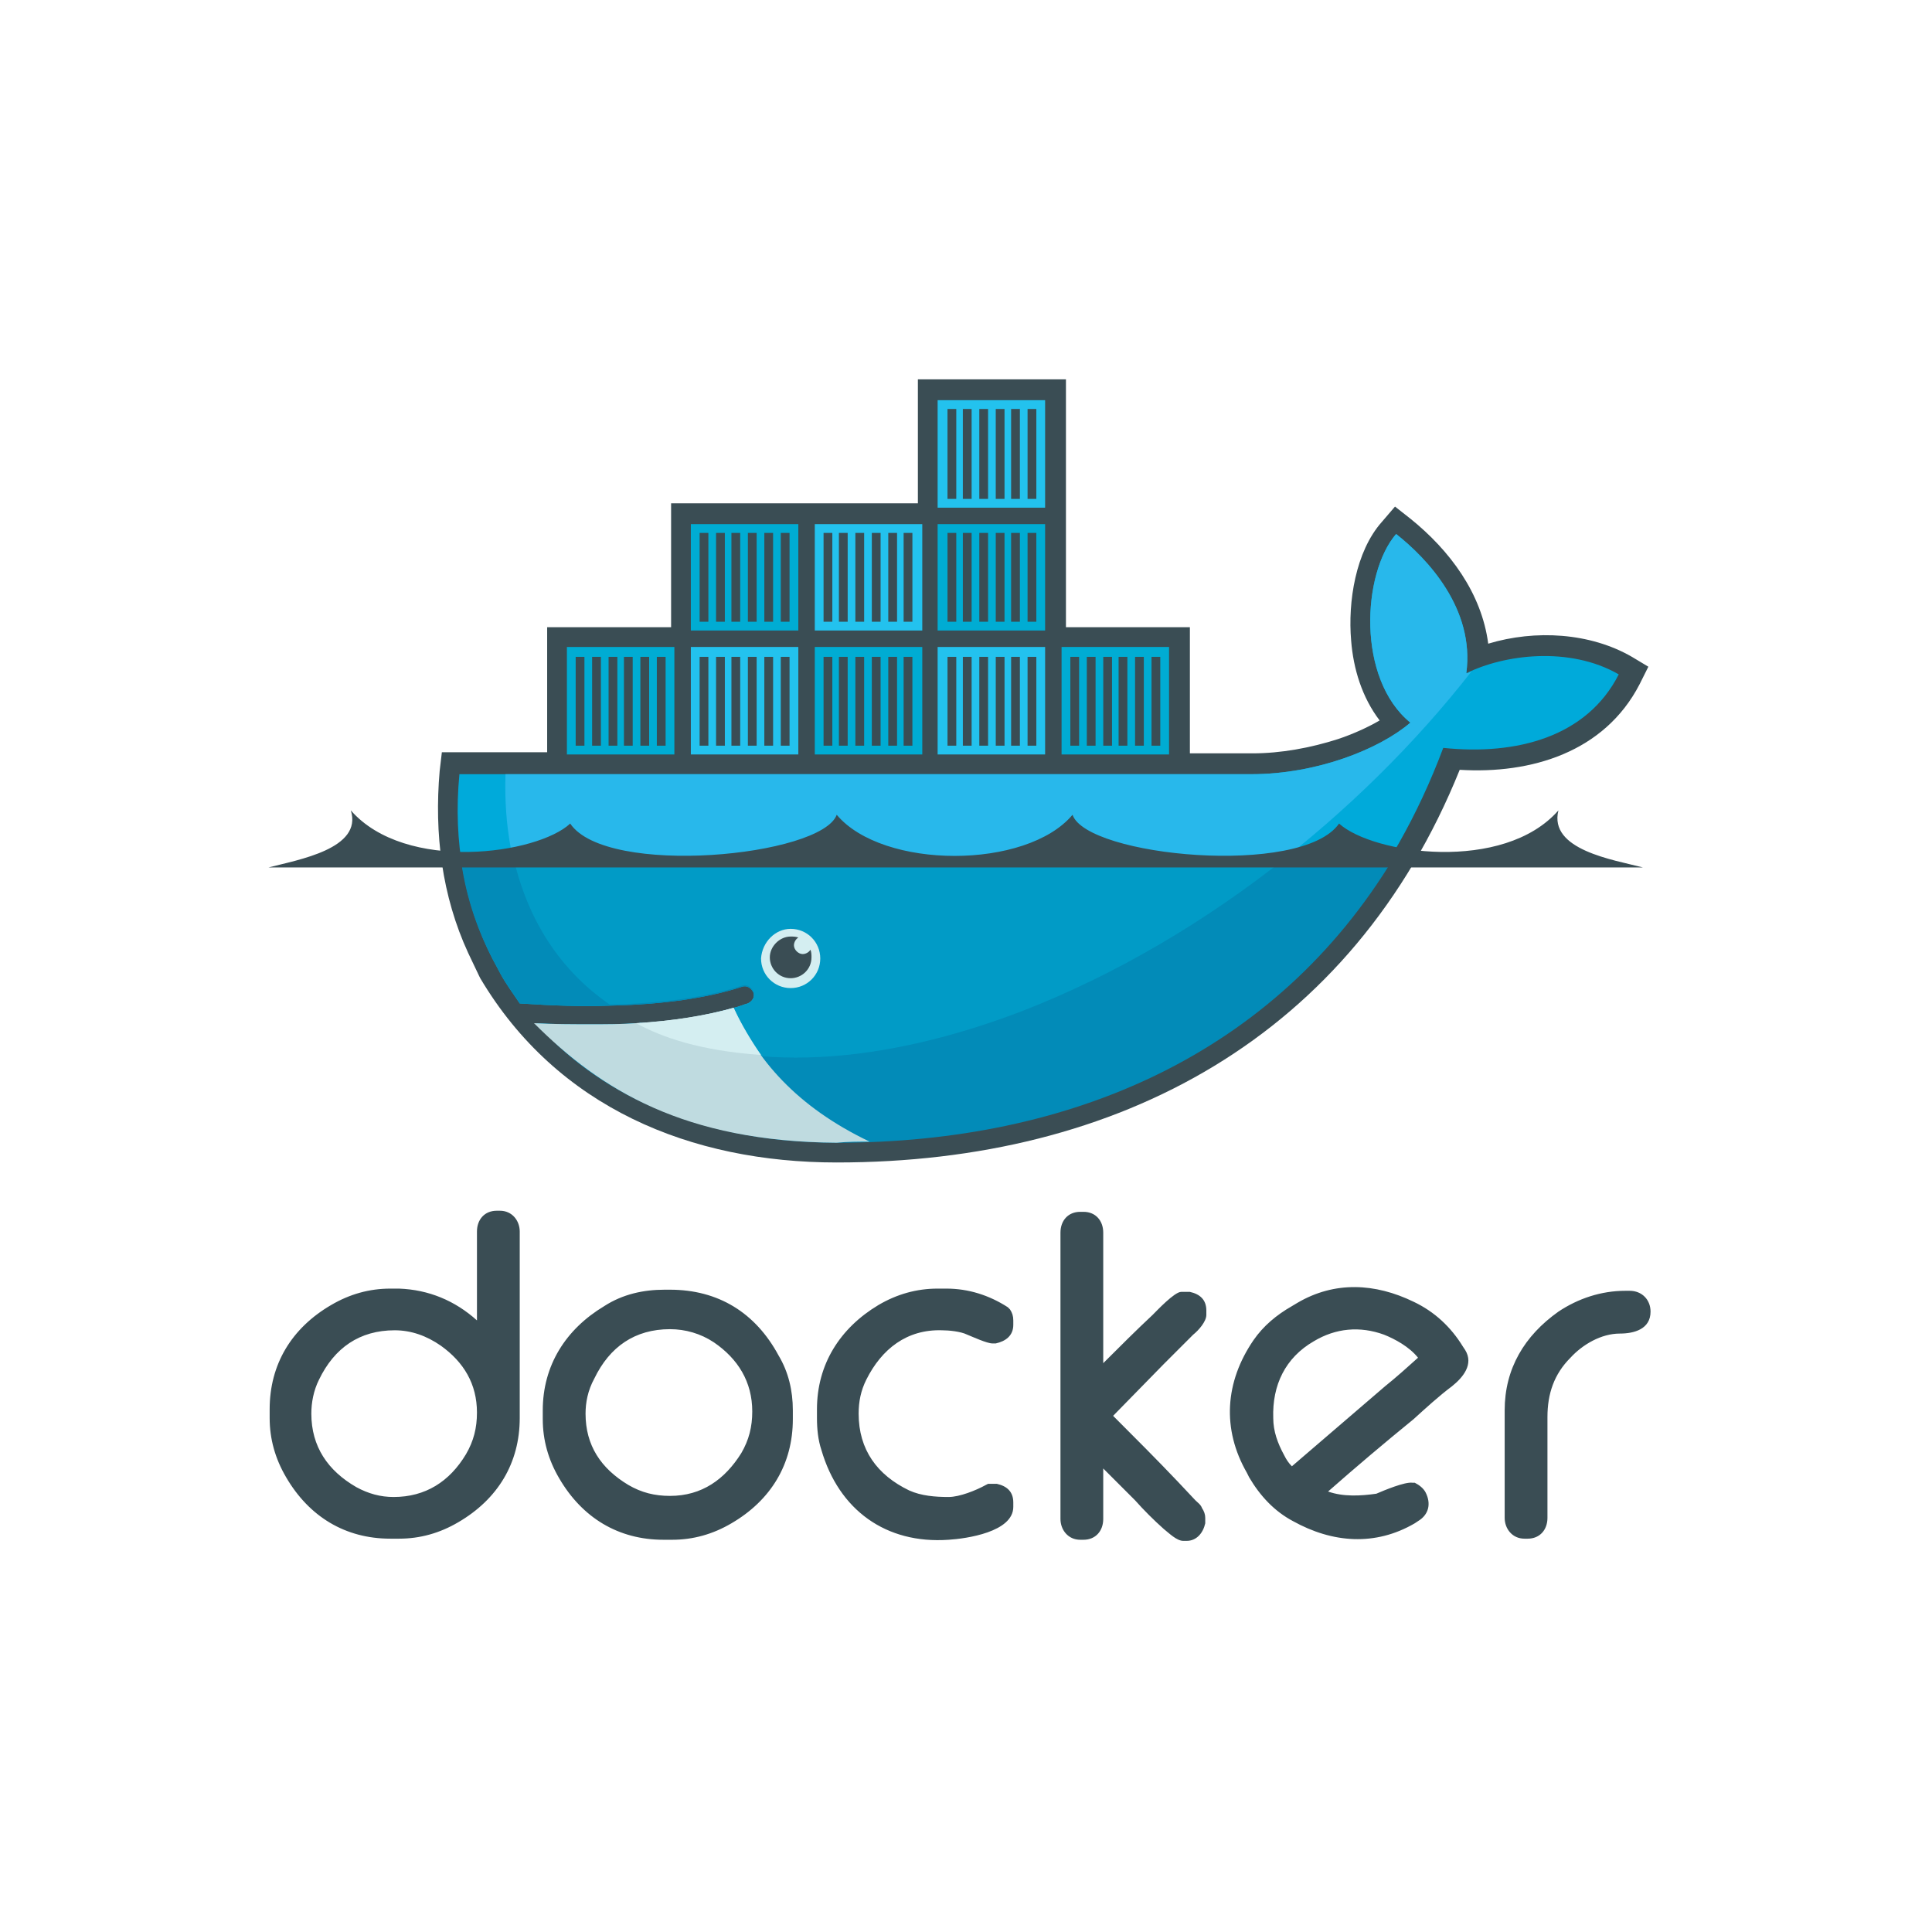 <svg width="150" height="150" viewBox="0 0 150 150" fill="none" xmlns="http://www.w3.org/2000/svg">
<path fill-rule="evenodd" clip-rule="evenodd" d="M37.031 102.516V95.619C37.031 94.682 37.627 94.001 38.564 94.001H38.819C39.756 94.001 40.352 94.767 40.352 95.619V110.095C40.352 113.587 38.649 116.397 35.583 118.185C34.136 119.037 32.603 119.462 30.985 119.462H30.304C26.812 119.462 24.002 117.759 22.214 114.694C21.362 113.246 20.936 111.713 20.936 110.095V109.414C20.936 105.922 22.64 103.112 25.705 101.324C27.153 100.472 28.686 100.047 30.304 100.047H30.985C33.284 100.132 35.328 100.983 37.031 102.516ZM24.172 109.754C24.172 112.309 25.45 114.183 27.664 115.46C28.601 115.971 29.537 116.226 30.559 116.226C33.029 116.226 34.902 115.034 36.179 112.905C36.776 111.883 37.031 110.862 37.031 109.669C37.031 107.455 36.009 105.752 34.221 104.475C33.114 103.708 31.922 103.283 30.644 103.283C27.919 103.283 25.961 104.645 24.769 107.115C24.343 107.966 24.172 108.903 24.172 109.754ZM51.593 100.132H52.019C55.765 100.132 58.661 101.92 60.449 105.241C61.215 106.519 61.556 107.966 61.556 109.499V110.18C61.556 113.672 59.853 116.482 56.787 118.27C55.34 119.122 53.807 119.547 52.189 119.547H51.508C48.016 119.547 45.206 117.844 43.418 114.779C42.566 113.331 42.14 111.798 42.14 110.18V109.499C42.14 106.008 43.929 103.197 46.909 101.409C48.357 100.472 49.975 100.132 51.593 100.132ZM45.462 109.754C45.462 112.224 46.654 114.012 48.783 115.29C49.804 115.886 50.826 116.141 52.019 116.141C54.488 116.141 56.276 114.864 57.554 112.82C58.15 111.798 58.405 110.776 58.405 109.584C58.405 107.285 57.298 105.497 55.425 104.219C54.403 103.538 53.211 103.197 52.019 103.197C49.294 103.197 47.335 104.56 46.143 107.029C45.632 107.966 45.462 108.903 45.462 109.754ZM75.096 103.623C74.585 103.368 73.648 103.283 73.137 103.283C70.412 103.197 68.454 104.73 67.261 107.115C66.836 107.966 66.665 108.818 66.665 109.754C66.665 112.565 68.113 114.523 70.583 115.715C71.519 116.141 72.626 116.226 73.648 116.226C74.5 116.226 75.777 115.715 76.544 115.29L76.714 115.204H77.395C78.162 115.375 78.672 115.801 78.672 116.652V116.993C78.672 118.951 75.011 119.462 73.648 119.547C68.794 119.888 65.133 117.248 63.77 112.565C63.515 111.798 63.429 110.947 63.429 110.095V109.414C63.429 105.922 65.218 103.112 68.198 101.324C69.646 100.472 71.179 100.047 72.797 100.047H73.478C75.181 100.047 76.799 100.558 78.247 101.494L78.332 101.579L78.417 101.665C78.587 101.92 78.672 102.176 78.672 102.516V102.857C78.672 103.708 78.076 104.134 77.31 104.304H77.055C76.629 104.304 75.522 103.794 75.096 103.623ZM85.655 105.837C86.933 104.56 88.21 103.283 89.487 102.09C89.828 101.75 91.19 100.302 91.701 100.302H92.383C93.149 100.472 93.66 100.898 93.66 101.75V102.09C93.66 102.601 93.064 103.283 92.638 103.623L90.339 105.922L86.422 109.925C88.125 111.628 89.828 113.331 91.446 115.034L92.808 116.482C92.979 116.652 93.234 116.822 93.319 117.078C93.49 117.333 93.575 117.589 93.575 117.844V118.27C93.404 119.037 92.894 119.633 92.127 119.633H91.872C91.361 119.633 90.765 119.037 90.339 118.696C89.573 118.015 88.806 117.248 88.125 116.482L85.655 114.012V117.929C85.655 118.866 85.059 119.547 84.123 119.547H83.867C82.93 119.547 82.334 118.781 82.334 117.929V95.704C82.334 94.767 82.93 94.086 83.867 94.086H84.123C85.059 94.086 85.655 94.767 85.655 95.704V105.837ZM126.19 100.217H126.53C127.467 100.217 128.148 100.898 128.148 101.835C128.148 103.197 126.871 103.538 125.764 103.538C124.316 103.538 122.869 104.39 121.932 105.412C120.654 106.689 120.144 108.222 120.144 110.01V117.844C120.144 118.781 119.547 119.462 118.611 119.462H118.355C117.419 119.462 116.822 118.696 116.822 117.844V109.499C116.822 106.263 118.355 103.708 120.995 101.835C122.528 100.813 124.316 100.217 126.19 100.217ZM103.112 115.801C104.304 116.226 105.667 116.141 106.859 115.971C107.455 115.715 109.073 115.034 109.669 115.119H109.84C110.18 115.29 110.521 115.545 110.691 115.886C111.117 116.737 110.947 117.589 110.095 118.1L109.84 118.27C106.774 120.058 103.453 119.803 100.387 118.1C98.94 117.333 97.833 116.141 96.981 114.694L96.811 114.353C94.852 110.947 95.108 107.285 97.322 104.049C98.088 102.942 99.11 102.09 100.302 101.409L100.728 101.154C103.623 99.451 106.774 99.621 109.754 101.069C111.372 101.835 112.65 103.027 113.587 104.56L113.757 104.815C114.438 105.922 113.587 106.944 112.735 107.626C111.713 108.392 110.691 109.329 109.754 110.18C107.455 112.054 105.241 113.927 103.112 115.801ZM100.302 113.842L107.54 107.626C108.392 106.944 109.244 106.178 110.095 105.412C109.414 104.56 108.307 103.964 107.455 103.623C105.582 102.942 103.708 103.112 102.005 104.134C99.791 105.412 98.769 107.54 98.855 110.095C98.855 111.117 99.195 112.054 99.706 112.99C99.876 113.331 100.047 113.587 100.302 113.842ZM82.76 48.697H92.383V58.49H97.237C99.451 58.49 101.75 58.065 103.879 57.383C104.901 57.043 106.093 56.532 107.115 55.936C105.752 54.148 105.071 51.933 104.901 49.719C104.645 46.739 105.241 42.822 107.285 40.523L108.307 39.33L109.499 40.267C112.565 42.736 115.034 46.058 115.545 49.975C119.207 48.868 123.465 49.123 126.701 50.997L127.978 51.763L127.297 53.126C124.572 58.405 118.866 60.108 113.331 59.768C104.986 80.461 86.933 90.254 64.962 90.254C53.636 90.254 43.248 85.996 37.286 75.948L37.201 75.777L36.35 73.989C34.306 69.561 33.71 64.707 34.136 59.853L34.306 58.405H42.481V48.697H52.104V39.075H71.264V29.452H82.76V48.697Z" fill="#3A4D54"/>
<path d="M113.842 52.274C114.524 47.25 110.777 43.332 108.392 41.459C105.753 44.525 105.327 52.7 109.499 56.106C107.115 58.15 102.261 60.108 97.152 60.108H35.669C35.158 65.388 36.095 70.242 38.224 74.415L38.905 75.692C39.331 76.458 39.842 77.139 40.352 77.906C42.907 78.076 45.206 78.161 47.335 78.076C51.508 77.991 54.914 77.48 57.554 76.629C57.98 76.458 58.321 76.714 58.491 77.054C58.661 77.48 58.406 77.821 58.065 77.991C57.724 78.076 57.384 78.246 56.958 78.332C54.914 78.928 52.7 79.268 49.89 79.439H49.379C48.272 79.524 47.08 79.524 45.803 79.524C44.44 79.524 43.163 79.524 41.63 79.439C46.739 85.229 54.744 88.635 64.792 88.635C86.081 88.635 104.135 79.183 112.054 58.065C117.76 58.66 123.21 57.213 125.679 52.359C121.847 50.145 116.738 50.826 113.842 52.274Z" fill="#00AADA"/>
<path d="M113.843 52.274C114.524 47.25 110.777 43.332 108.393 41.459C105.753 44.525 105.327 52.7 109.5 56.106C107.115 58.15 102.261 60.108 97.152 60.108H39.246C38.99 68.198 41.971 74.329 47.336 77.991C51.508 77.906 54.914 77.395 57.554 76.543C57.98 76.373 58.321 76.629 58.491 76.969C58.661 77.395 58.406 77.736 58.065 77.906C57.725 77.991 57.384 78.161 56.958 78.246C54.914 78.843 52.53 79.268 49.72 79.439L49.635 79.353C56.873 83.1 67.347 83.015 79.439 78.417C92.894 73.222 105.497 63.344 114.268 52.103C114.098 52.189 114.013 52.274 113.843 52.274Z" fill="#28B8EB"/>
<path d="M35.754 66.495C36.094 69.305 36.946 71.945 38.223 74.415L38.905 75.692C39.331 76.458 39.841 77.14 40.352 77.906C42.907 78.076 45.206 78.162 47.335 78.076C51.508 77.991 54.914 77.48 57.554 76.629C57.98 76.458 58.32 76.714 58.491 77.055C58.661 77.48 58.406 77.821 58.065 77.991C57.724 78.076 57.384 78.247 56.958 78.332C54.914 78.928 52.53 79.354 49.719 79.524H49.379C48.272 79.609 47.08 79.609 45.888 79.609C44.525 79.609 43.163 79.609 41.715 79.524C46.824 85.315 54.914 88.721 64.963 88.721C83.186 88.721 99.025 81.823 108.222 66.58H35.754V66.495Z" fill="#028BB8"/>
<path d="M39.842 66.495C40.949 71.434 43.504 75.351 47.336 77.991C51.508 77.906 54.914 77.395 57.554 76.544C57.98 76.373 58.321 76.629 58.491 76.969C58.661 77.395 58.406 77.736 58.065 77.906C57.725 77.991 57.384 78.162 56.958 78.247C54.914 78.843 52.53 79.269 49.635 79.439C56.873 83.186 67.347 83.101 79.354 78.502C86.593 75.692 93.661 71.519 99.962 66.495H39.842Z" fill="#019BC6"/>
<path fill-rule="evenodd" clip-rule="evenodd" d="M44.014 50.231H52.359V58.576H44.014V50.231ZM44.695 50.997H45.376V57.895H44.695V50.997ZM45.972 50.997H46.654V57.895H45.972V50.997ZM47.25 50.997H47.931V57.895H47.25V50.997ZM48.442 50.997H49.123V57.895H48.442V50.997ZM49.719 50.997H50.4V57.895H49.719V50.997ZM50.996 50.997H51.678V57.895H50.996V50.997ZM53.636 40.693H61.982V48.953H53.636V40.693ZM54.318 41.375H54.999V48.272H54.318V41.375ZM55.595 41.375H56.276V48.272H55.595V41.375ZM56.787 41.375H57.468V48.272H56.787V41.375ZM58.065 41.375H58.746V48.272H58.065V41.375ZM59.342 41.375H60.023V48.272H59.342V41.375ZM60.619 41.375H61.3V48.272H60.619V41.375Z" fill="#00ACD3"/>
<path fill-rule="evenodd" clip-rule="evenodd" d="M53.637 50.23H61.982V58.576H53.637V50.23ZM54.318 50.997H54.999V57.895H54.318V50.997ZM55.595 50.997H56.277V57.895H55.595V50.997ZM56.788 50.997H57.469V57.895H56.788V50.997ZM58.065 50.997H58.746V57.895H58.065V50.997ZM59.342 50.997H60.023V57.895H59.342V50.997ZM60.62 50.997H61.301V57.895H60.62V50.997Z" fill="#23C2EE"/>
<path fill-rule="evenodd" clip-rule="evenodd" d="M63.26 50.23H71.605V58.576H63.26V50.23ZM63.941 50.997H64.622V57.895H63.941V50.997ZM65.133 50.997H65.814V57.895H65.133V50.997ZM66.41 50.997H67.092V57.895H66.41V50.997ZM67.688 50.997H68.369V57.895H67.688V50.997ZM68.965 50.997H69.647V57.895H68.965V50.997ZM70.157 50.997H70.839V57.895H70.157V50.997Z" fill="#00ACD3"/>
<path fill-rule="evenodd" clip-rule="evenodd" d="M63.26 40.693H71.605V48.953H63.26V40.693ZM63.941 41.375H64.622V48.272H63.941V41.375ZM65.133 41.375H65.814V48.272H65.133V41.375ZM66.41 41.375H67.092V48.272H66.41V41.375ZM67.688 41.375H68.369V48.272H67.688V41.375ZM68.965 41.375H69.647V48.272H68.965V41.375ZM70.157 41.375H70.839V48.272H70.157V41.375ZM72.797 50.231H81.143V58.576H72.797V50.231ZM73.564 50.997H74.245V57.895H73.564V50.997ZM74.756 50.997H75.437V57.895H74.756V50.997ZM76.033 50.997H76.715V57.895H76.033V50.997ZM77.311 50.997H77.992V57.895H77.311V50.997ZM78.503 50.997H79.184V57.895H78.503V50.997ZM79.78 50.997H80.461V57.895H79.78V50.997Z" fill="#23C2EE"/>
<path fill-rule="evenodd" clip-rule="evenodd" d="M72.797 40.693H81.142V48.953H72.797V40.693ZM73.563 41.375H74.245V48.272H73.563V41.375ZM74.755 41.375H75.437V48.272H74.755V41.375ZM76.033 41.375H76.714V48.272H76.033V41.375ZM77.31 41.375H77.991V48.272H77.31V41.375ZM78.502 41.375H79.184V48.272H78.502V41.375ZM79.78 41.375H80.461V48.272H79.78V41.375Z" fill="#00ACD3"/>
<path fill-rule="evenodd" clip-rule="evenodd" d="M72.797 31.07H81.142V39.416H72.797V31.07ZM73.563 31.752H74.245V38.734H73.563V31.752ZM74.755 31.752H75.437V38.734H74.755V31.752ZM76.033 31.752H76.714V38.734H76.033V31.752ZM77.31 31.752H77.991V38.734H77.31V31.752ZM78.502 31.752H79.184V38.734H78.502V31.752ZM79.78 31.752H80.461V38.734H79.78V31.752Z" fill="#23C2EE"/>
<path fill-rule="evenodd" clip-rule="evenodd" d="M82.42 50.23H90.765V58.576H82.42V50.23ZM83.101 50.997H83.782V57.895H83.101V50.997ZM84.379 50.997H85.06V57.895H84.379V50.997ZM85.656 50.997H86.337V57.895H85.656V50.997ZM86.848 50.997H87.529V57.895H86.848V50.997ZM88.125 50.997H88.807V57.895H88.125V50.997ZM89.403 50.997H90.084V57.895H89.403V50.997Z" fill="#00ACD3"/>
<path fill-rule="evenodd" clip-rule="evenodd" d="M61.386 72.115C62.663 72.115 63.685 73.137 63.685 74.415C63.685 75.692 62.663 76.714 61.386 76.714C60.109 76.714 59.087 75.692 59.087 74.415C59.172 73.137 60.194 72.115 61.386 72.115Z" fill="#D4EEF1"/>
<path fill-rule="evenodd" clip-rule="evenodd" d="M61.386 72.712C61.556 72.712 61.812 72.712 61.982 72.797C61.812 72.882 61.641 73.138 61.641 73.393C61.641 73.734 61.982 74.074 62.323 74.074C62.578 74.074 62.834 73.904 62.919 73.734C63.004 73.904 63.004 74.16 63.004 74.33C63.004 75.267 62.237 75.948 61.386 75.948C60.449 75.948 59.768 75.181 59.768 74.33C59.768 73.478 60.534 72.712 61.386 72.712ZM20.852 67.347H127.552C125.253 66.751 120.229 65.985 120.995 62.919C116.737 67.773 106.604 66.325 103.964 63.941C101.069 68.114 84.378 66.496 83.271 63.26C79.695 67.517 68.539 67.517 64.963 63.26C63.77 66.496 47.08 68.114 44.27 63.941C41.715 66.325 31.496 67.773 27.238 62.919C28.175 65.899 23.151 66.751 20.852 67.347Z" fill="#3A4D54"/>
<path d="M67.517 88.636C61.811 85.911 58.746 82.249 56.957 78.247C54.828 78.843 52.274 79.269 49.379 79.439C48.272 79.524 47.079 79.524 45.887 79.524C44.44 79.524 42.992 79.524 41.459 79.439C46.654 84.634 53.125 88.636 64.962 88.721C65.814 88.636 66.665 88.636 67.517 88.636Z" fill="#BFDBE0"/>
<path d="M59.087 81.909C58.32 80.802 57.554 79.524 56.958 78.247C54.829 78.843 52.274 79.269 49.379 79.439C51.423 80.546 54.318 81.568 59.087 81.909Z" fill="#D4EEF1"/>
</svg>
